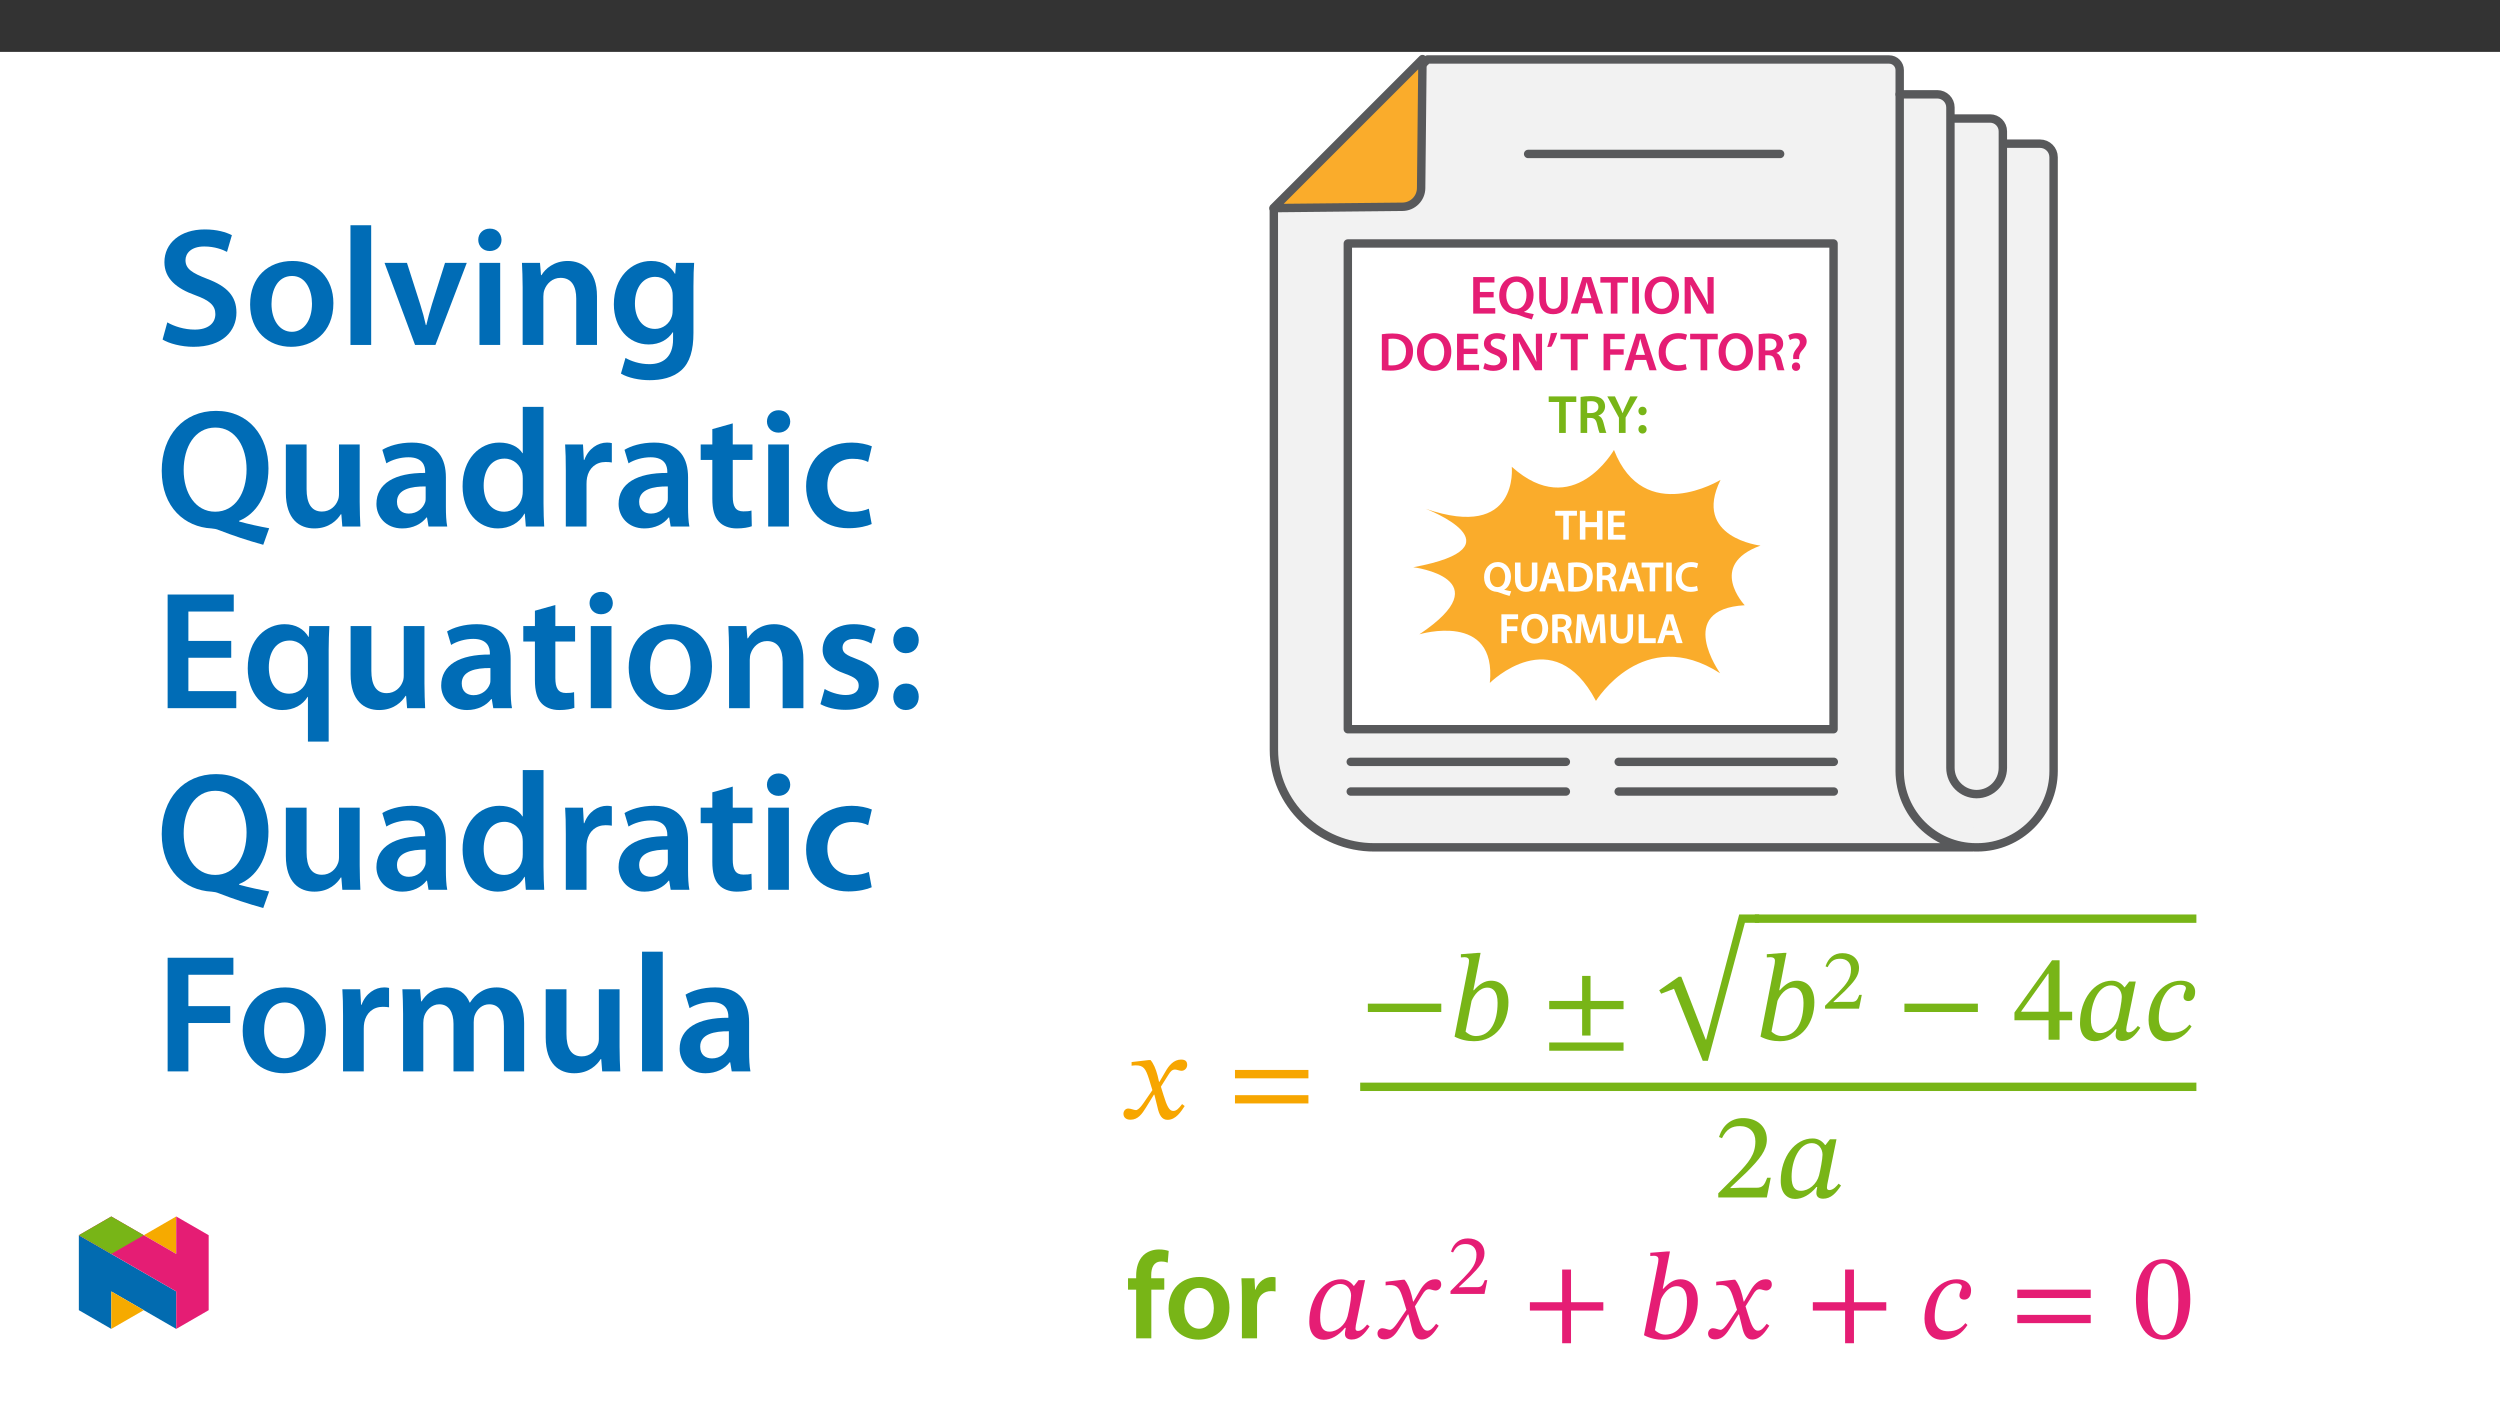 ﻿<?xml version="1.0" encoding="utf-8"?>
<svg xmlns="http://www.w3.org/2000/svg" xmlns:xlink="http://www.w3.org/1999/xlink" viewBox="0 0 960 540" version="1.1">
  <rect x="0" y="0" width="960" height="540" fill="#333333" stroke="none"/>
  <defs>
    <g>
      <symbol overflow="visible" id="glyph0-0">
        <path style="stroke:none;" d="M 0 0 L 10.406 0 L 10.406 -14.578 L 0 -14.578 Z M 5.203 -8.234 L 1.672 -13.531 L 8.734 -13.531 Z M 5.828 -7.297 L 9.375 -12.594 L 9.375 -1.984 Z M 1.672 -1.047 L 5.203 -6.359 L 8.734 -1.047 Z M 1.047 -12.594 L 4.562 -7.297 L 1.047 -1.984 Z M 1.047 -12.594 " />
      </symbol>
      <symbol overflow="visible" id="glyph0-1">
        <path style="stroke:none;" d="M 9.328 -8.312 L 4.047 -8.312 L 4.047 -11.938 L 9.641 -11.938 L 9.641 -14.031 L 1.484 -14.031 L 1.484 0 L 9.953 0 L 9.953 -2.109 L 4.047 -2.109 L 4.047 -6.234 L 9.328 -6.234 Z M 9.328 -8.312 " />
      </symbol>
      <symbol overflow="visible" id="glyph0-2">
        <path style="stroke:none;" d="M 14.016 0.203 C 12.875 0 11.516 -0.297 10.312 -0.625 L 10.312 -0.703 C 12.375 -1.547 13.938 -3.812 13.938 -7.188 C 13.938 -11.156 11.516 -14.281 7.453 -14.281 C 3.438 -14.281 0.75 -11.25 0.75 -6.891 C 0.75 -2.328 3.641 0.062 6.891 0.234 C 7.203 0.25 7.516 0.312 7.812 0.438 C 9.578 1.125 11.328 1.703 13.266 2.25 Z M 7.359 -1.828 C 4.891 -1.828 3.453 -4.172 3.453 -6.984 C 3.453 -9.797 4.812 -12.219 7.375 -12.219 C 9.922 -12.219 11.219 -9.75 11.219 -7.078 C 11.219 -4.125 9.812 -1.828 7.359 -1.828 Z M 7.359 -1.828 " />
      </symbol>
      <symbol overflow="visible" id="glyph0-3">
        <path style="stroke:none;" d="M 1.453 -14.031 L 1.453 -6 C 1.453 -1.578 3.562 0.234 6.812 0.234 C 10.188 0.234 12.406 -1.688 12.406 -6.016 L 12.406 -14.031 L 9.859 -14.031 L 9.859 -5.859 C 9.859 -3.109 8.75 -1.828 6.891 -1.828 C 5.172 -1.828 4.016 -3.109 4.016 -5.859 L 4.016 -14.031 Z M 1.453 -14.031 " />
      </symbol>
      <symbol overflow="visible" id="glyph0-4">
        <path style="stroke:none;" d="M 8.734 -3.984 L 10 0 L 12.766 0 L 8.188 -14.031 L 4.938 -14.031 L 0.422 0 L 3.062 0 L 4.266 -3.984 Z M 4.703 -5.922 L 5.797 -9.375 C 6.016 -10.203 6.25 -11.188 6.438 -12 L 6.5 -12 C 6.703 -11.188 6.938 -10.219 7.203 -9.375 L 8.297 -5.922 Z M 4.703 -5.922 " />
      </symbol>
      <symbol overflow="visible" id="glyph0-5">
        <path style="stroke:none;" d="M 4.172 0 L 6.734 0 L 6.734 -11.891 L 10.766 -11.891 L 10.766 -14.031 L 0.172 -14.031 L 0.172 -11.891 L 4.172 -11.891 Z M 4.172 0 " />
      </symbol>
      <symbol overflow="visible" id="glyph0-6">
        <path style="stroke:none;" d="M 1.484 -14.031 L 1.484 0 L 4.047 0 L 4.047 -14.031 Z M 1.484 -14.031 " />
      </symbol>
      <symbol overflow="visible" id="glyph0-7">
        <path style="stroke:none;" d="M 7.438 -14.281 C 3.484 -14.281 0.75 -11.25 0.75 -6.922 C 0.75 -2.812 3.25 0.234 7.234 0.234 C 11.078 0.234 13.938 -2.453 13.938 -7.172 C 13.938 -11.188 11.516 -14.281 7.438 -14.281 Z M 7.359 -12.219 C 9.922 -12.219 11.219 -9.734 11.219 -7.078 C 11.219 -4.141 9.828 -1.828 7.359 -1.828 C 4.891 -1.828 3.453 -4.109 3.453 -6.984 C 3.453 -9.875 4.812 -12.219 7.359 -12.219 Z M 7.359 -12.219 " />
      </symbol>
      <symbol overflow="visible" id="glyph0-8">
        <path style="stroke:none;" d="M 3.828 0 L 3.828 -5.016 C 3.828 -7.328 3.797 -9.188 3.688 -11 L 3.766 -11.016 C 4.453 -9.438 5.375 -7.734 6.266 -6.188 L 9.938 0 L 12.594 0 L 12.594 -14.031 L 10.219 -14.031 L 10.219 -9.141 C 10.219 -7 10.266 -5.188 10.438 -3.312 L 10.391 -3.312 C 9.766 -4.828 8.938 -6.453 8.016 -8.016 L 4.375 -14.031 L 1.453 -14.031 L 1.453 0 Z M 3.828 0 " />
      </symbol>
      <symbol overflow="visible" id="glyph0-9">
        <path style="stroke:none;" d="M 1.484 -0.047 C 2.328 0.062 3.453 0.141 4.938 0.141 C 7.672 0.141 9.891 -0.5 11.281 -1.766 C 12.625 -2.984 13.469 -4.828 13.469 -7.359 C 13.469 -9.734 12.641 -11.406 11.266 -12.516 C 9.984 -13.594 8.188 -14.141 5.562 -14.141 C 4.047 -14.141 2.625 -14.016 1.484 -13.844 Z M 4.047 -12 C 4.422 -12.078 4.984 -12.141 5.797 -12.141 C 9 -12.141 10.781 -10.344 10.766 -7.266 C 10.766 -3.703 8.797 -1.859 5.453 -1.875 C 4.938 -1.875 4.391 -1.875 4.047 -1.938 Z M 4.047 -12 " />
      </symbol>
      <symbol overflow="visible" id="glyph0-10">
        <path style="stroke:none;" d="M 0.859 -0.672 C 1.625 -0.188 3.172 0.234 4.672 0.234 C 8.266 0.234 9.984 -1.734 9.984 -4 C 9.984 -6.016 8.812 -7.25 6.375 -8.172 C 4.5 -8.891 3.688 -9.391 3.688 -10.469 C 3.688 -11.312 4.375 -12.156 6 -12.156 C 7.312 -12.156 8.297 -11.766 8.797 -11.5 L 9.422 -13.562 C 8.688 -13.938 7.578 -14.266 6.062 -14.266 C 3 -14.266 1.078 -12.531 1.078 -10.219 C 1.078 -8.203 2.562 -6.984 4.891 -6.141 C 6.672 -5.5 7.375 -4.875 7.375 -3.812 C 7.375 -2.672 6.453 -1.891 4.828 -1.891 C 3.516 -1.891 2.25 -2.312 1.438 -2.797 L 0.828 -0.672 Z M 0.859 -0.672 " />
      </symbol>
      <symbol overflow="visible" id="glyph0-11">
        <path style="stroke:none;" d="M 1.953 -14.219 C 1.703 -12.531 1.141 -10.469 0.578 -8.922 L 2.172 -9.078 C 2.953 -10.391 3.875 -12.516 4.438 -14.438 Z M 1.953 -14.219 " />
      </symbol>
      <symbol overflow="visible" id="glyph0-12">
        <path style="stroke:none;" d="M 1.484 0 L 4.047 0 L 4.047 -5.984 L 9.203 -5.984 L 9.203 -8.062 L 4.047 -8.062 L 4.047 -11.938 L 9.609 -11.938 L 9.609 -14.031 L 1.484 -14.031 Z M 1.484 0 " />
      </symbol>
      <symbol overflow="visible" id="glyph0-13">
        <path style="stroke:none;" d="M 11.125 -2.422 C 10.438 -2.125 9.359 -1.922 8.328 -1.922 C 5.234 -1.922 3.438 -3.875 3.438 -6.984 C 3.438 -10.344 5.5 -12.141 8.359 -12.141 C 9.5 -12.141 10.438 -11.891 11.078 -11.594 L 11.641 -13.641 C 11.125 -13.906 9.938 -14.266 8.25 -14.266 C 3.953 -14.266 0.734 -11.469 0.734 -6.859 C 0.734 -2.562 3.438 0.234 7.891 0.234 C 9.609 0.234 10.938 -0.109 11.531 -0.391 L 11.094 -2.422 Z M 11.125 -2.422 " />
      </symbol>
      <symbol overflow="visible" id="glyph0-14">
        <path style="stroke:none;" d="M 1.484 0 L 4.016 0 L 4.016 -5.766 L 5.312 -5.766 C 6.766 -5.734 7.422 -5.141 7.828 -3.312 C 8.203 -1.562 8.562 -0.422 8.766 0 L 11.391 0 C 11.125 -0.547 10.75 -2.172 10.281 -3.922 C 9.953 -5.266 9.359 -6.25 8.328 -6.625 L 8.328 -6.688 C 9.672 -7.141 10.891 -8.375 10.891 -10.188 C 10.891 -11.391 10.453 -12.375 9.688 -13.016 C 8.734 -13.812 7.375 -14.141 5.359 -14.141 C 3.875 -14.141 2.453 -14.016 1.484 -13.828 Z M 4.016 -12.078 C 4.266 -12.141 4.797 -12.203 5.609 -12.203 C 7.266 -12.203 8.328 -11.469 8.328 -9.953 C 8.328 -8.562 7.266 -7.641 5.547 -7.641 L 4.016 -7.641 Z M 4.016 -12.078 " />
      </symbol>
      <symbol overflow="visible" id="glyph0-15">
        <path style="stroke:none;" d="M 5.172 -4.297 L 5.172 -4.75 C 5.125 -5.75 5.438 -6.609 6.266 -7.562 C 7.172 -8.578 8.062 -9.609 8.062 -11.125 C 8.062 -12.781 6.875 -14.281 4.297 -14.281 C 2.953 -14.281 1.766 -13.906 1 -13.438 L 1.641 -11.594 C 2.172 -12 3 -12.219 3.734 -12.219 C 4.891 -12.203 5.453 -11.625 5.453 -10.75 C 5.453 -9.938 4.922 -9.203 4.125 -8.25 C 3.141 -7.078 2.766 -5.938 2.875 -4.828 L 2.891 -4.297 Z M 3.953 0.234 C 4.938 0.234 5.562 -0.484 5.562 -1.391 C 5.547 -2.359 4.922 -3.016 3.984 -3.016 C 3.062 -3.016 2.391 -2.359 2.391 -1.391 C 2.391 -0.484 3.047 0.234 3.953 0.234 Z M 3.953 0.234 " />
      </symbol>
      <symbol overflow="visible" id="glyph0-16">
        <path style="stroke:none;" d="M 7.234 0 L 7.234 -5.922 L 11.891 -14.031 L 9 -14.031 L 7.312 -10.438 C 6.828 -9.422 6.438 -8.547 6.109 -7.641 L 6.047 -7.641 C 5.672 -8.609 5.312 -9.391 4.828 -10.438 L 3.141 -14.031 L 0.203 -14.031 L 4.672 -5.859 L 4.672 0 Z M 7.234 0 " />
      </symbol>
      <symbol overflow="visible" id="glyph0-17">
        <path style="stroke:none;" d="M 2.609 -6.797 C 3.578 -6.797 4.203 -7.5 4.203 -8.422 C 4.203 -9.391 3.578 -10.062 2.641 -10.062 C 1.703 -10.062 1.062 -9.375 1.062 -8.422 C 1.062 -7.5 1.703 -6.797 2.609 -6.797 Z M 2.609 0.234 C 3.578 0.234 4.203 -0.484 4.203 -1.391 C 4.203 -2.375 3.578 -3.047 2.641 -3.047 C 1.703 -3.047 1.062 -2.359 1.062 -1.391 C 1.062 -0.484 1.703 0.234 2.609 0.234 Z M 2.609 0.234 " />
      </symbol>
      <symbol overflow="visible" id="glyph1-0">
        <path style="stroke:none;" d="M 0 0 L 8.109 0 L 8.109 -11.484 L -0.078 -11.484 L -0.078 0 Z M 4.078 -6.547 L 1.469 -10.453 L 6.562 -10.453 L 4.016 -6.625 Z M 4.547 -5.672 L 7.156 -9.578 L 7.156 -1.922 L 4.609 -5.75 Z M 1.328 -0.844 L 4.016 -4.859 L 6.562 -1.031 L 1.469 -1.031 Z M 0.734 -9.766 L 3.422 -5.75 L 0.875 -1.922 L 0.875 -9.578 Z M 0.734 -9.766 " />
      </symbol>
      <symbol overflow="visible" id="glyph1-1">
        <path style="stroke:none;" d="M 3.219 0 L 5.266 0 L 5.266 -9.188 L 8.391 -9.188 L 8.391 -11.078 L 0.047 -11.078 L 0.047 -9.188 L 3.141 -9.188 L 3.141 0 Z M 3.219 0 " />
      </symbol>
      <symbol overflow="visible" id="glyph1-2">
        <path style="stroke:none;" d="M 1.062 -10.953 L 1.062 0 L 3.188 0 L 3.188 -4.781 L 7.625 -4.781 L 7.625 0 L 9.75 0 L 9.75 -11.078 L 7.625 -11.078 L 7.625 -6.734 L 3.188 -6.734 L 3.188 -11.078 L 1.062 -11.078 Z M 1.062 -10.953 " />
      </symbol>
      <symbol overflow="visible" id="glyph1-3">
        <path style="stroke:none;" d="M 7.203 -6.641 L 3.188 -6.641 L 3.188 -9.219 L 7.516 -9.219 L 7.516 -11.078 L 1.062 -11.078 L 1.062 0 L 7.75 0 L 7.75 -1.844 L 3.188 -1.844 L 3.188 -4.812 L 7.281 -4.812 L 7.281 -6.641 Z M 7.203 -6.641 " />
      </symbol>
      <symbol overflow="visible" id="glyph1-4">
        <path style="stroke:none;" d="M 10.828 -0.062 C 9.953 -0.219 8.906 -0.453 8.031 -0.688 L 8.031 -0.562 C 9.562 -1.188 10.828 -3.062 10.828 -5.672 C 10.828 -8.734 8.906 -11.266 5.766 -11.266 C 2.656 -11.266 0.5 -8.797 0.5 -5.438 C 0.5 -1.922 2.812 0.047 5.328 0.172 C 5.562 0.188 5.812 0.234 6.031 0.344 C 7.406 0.875 8.75 1.312 10.281 1.75 L 10.922 -0.047 Z M 5.688 -1.641 C 3.781 -1.641 2.734 -3.328 2.734 -5.5 C 2.734 -7.672 3.719 -9.453 5.703 -9.453 C 7.656 -9.453 8.594 -7.641 8.594 -5.578 C 8.594 -3.297 7.578 -1.641 5.688 -1.641 Z M 5.688 -1.641 " />
      </symbol>
      <symbol overflow="visible" id="glyph1-5">
        <path style="stroke:none;" d="M 1.047 -10.953 L 1.047 -4.75 C 1.047 -1.328 2.75 0.172 5.266 0.172 C 7.875 0.172 9.656 -1.422 9.656 -4.766 L 9.656 -11.078 L 7.531 -11.078 L 7.531 -4.641 C 7.531 -2.516 6.766 -1.641 5.328 -1.641 C 3.984 -1.641 3.172 -2.516 3.172 -4.641 L 3.172 -11.078 L 1.047 -11.078 Z M 1.047 -10.953 " />
      </symbol>
      <symbol overflow="visible" id="glyph1-6">
        <path style="stroke:none;" d="M 6.656 -3.188 L 7.672 0 L 9.984 0 L 6.375 -11.078 L 3.766 -11.078 L 0.203 0 L 2.406 0 L 3.344 -3.078 L 6.688 -3.078 Z M 3.703 -4.688 L 4.531 -7.359 C 4.719 -8 4.891 -8.75 5.016 -9.266 L 4.969 -9.266 C 5.109 -8.75 5.281 -8.016 5.484 -7.359 L 6.297 -4.797 L 3.75 -4.797 Z M 3.703 -4.688 " />
      </symbol>
      <symbol overflow="visible" id="glyph1-7">
        <path style="stroke:none;" d="M 1.141 -0.031 C 1.797 0.047 2.672 0.109 3.812 0.109 C 5.922 0.109 7.688 -0.422 8.766 -1.406 C 9.797 -2.328 10.484 -3.844 10.484 -5.797 C 10.484 -7.625 9.812 -9.016 8.75 -9.859 C 7.75 -10.703 6.328 -11.156 4.297 -11.156 C 3.125 -11.156 2.031 -11.062 1.062 -10.922 L 1.062 -0.031 Z M 3.125 -9.266 C 3.406 -9.328 3.844 -9.375 4.469 -9.375 C 6.953 -9.375 8.25 -8.109 8.234 -5.734 C 8.234 -2.984 6.797 -1.656 4.219 -1.672 C 3.812 -1.672 3.391 -1.672 3.188 -1.703 L 3.188 -9.281 Z M 3.125 -9.266 " />
      </symbol>
      <symbol overflow="visible" id="glyph1-8">
        <path style="stroke:none;" d="M 1.141 0 L 3.172 0 L 3.172 -4.453 L 4.109 -4.453 C 5.234 -4.422 5.656 -4.094 5.969 -2.672 C 6.266 -1.312 6.547 -0.359 6.734 0 L 8.953 0 C 8.641 -0.609 8.375 -1.781 8.016 -3.141 C 7.75 -4.188 7.219 -5.047 6.5 -5.328 L 6.5 -5.188 C 7.469 -5.516 8.484 -6.578 8.484 -7.984 C 8.484 -8.922 8.125 -9.75 7.531 -10.25 C 6.797 -10.859 5.703 -11.156 4.141 -11.156 C 3 -11.156 1.906 -11.062 1.062 -10.891 L 1.062 0 Z M 3.109 -9.328 C 3.297 -9.375 3.703 -9.438 4.328 -9.438 C 5.609 -9.438 6.359 -8.984 6.359 -7.812 C 6.359 -6.734 5.609 -6.125 4.281 -6.125 L 3.172 -6.125 L 3.172 -9.344 Z M 3.109 -9.328 " />
      </symbol>
      <symbol overflow="visible" id="glyph1-9">
        <path style="stroke:none;" d="M 1.062 -10.953 L 1.062 0 L 3.188 0 L 3.188 -11.078 L 1.062 -11.078 Z M 1.062 -10.953 " />
      </symbol>
      <symbol overflow="visible" id="glyph1-10">
        <path style="stroke:none;" d="M 8.594 -2.094 C 8.062 -1.859 7.219 -1.703 6.438 -1.703 C 4.047 -1.703 2.719 -3.109 2.719 -5.5 C 2.719 -8.109 4.25 -9.375 6.453 -9.375 C 7.344 -9.375 8.062 -9.188 8.609 -8.938 L 9.078 -10.719 C 8.641 -10.938 7.672 -11.25 6.375 -11.25 C 3.062 -11.25 0.484 -8.984 0.484 -5.406 C 0.484 -2.094 2.656 0.172 6.094 0.172 C 7.422 0.172 8.453 -0.078 9 -0.344 L 8.625 -2.125 Z M 8.594 -2.094 " />
      </symbol>
      <symbol overflow="visible" id="glyph1-11">
        <path style="stroke:none;" d="M 1.141 0 L 3.188 0 L 3.188 -4.625 L 7.172 -4.625 L 7.172 -6.453 L 3.188 -6.453 L 3.188 -9.219 L 7.484 -9.219 L 7.484 -11.078 L 1.062 -11.078 L 1.062 0 Z M 1.141 0 " />
      </symbol>
      <symbol overflow="visible" id="glyph1-12">
        <path style="stroke:none;" d="M 5.75 -11.266 C 2.688 -11.266 0.5 -8.797 0.5 -5.453 C 0.5 -2.281 2.516 0.172 5.578 0.172 C 8.562 0.172 10.828 -2.016 10.828 -5.656 C 10.828 -8.75 8.906 -11.266 5.75 -11.266 Z M 5.688 -9.453 C 7.656 -9.453 8.594 -7.625 8.594 -5.578 C 8.594 -3.312 7.594 -1.641 5.688 -1.641 C 3.781 -1.641 2.734 -3.281 2.734 -5.5 C 2.734 -7.734 3.719 -9.453 5.688 -9.453 Z M 5.688 -9.453 " />
      </symbol>
      <symbol overflow="visible" id="glyph1-13">
        <path style="stroke:none;" d="M 10.516 0 L 12.516 0 L 11.875 -11.078 L 9.188 -11.078 L 7.656 -6.609 C 7.234 -5.344 6.875 -4 6.609 -2.938 L 6.656 -2.938 C 6.406 -4.047 6.062 -5.328 5.688 -6.594 L 4.234 -11.078 L 1.516 -11.078 L 0.766 0 L 2.781 0 L 3.031 -4.469 C 3.109 -5.953 3.172 -7.672 3.219 -8.984 L 3.125 -8.984 C 3.391 -7.734 3.781 -6.266 4.203 -4.875 L 5.688 -0.125 L 7.281 -0.125 L 8.906 -4.938 C 9.375 -6.312 9.828 -7.766 10.156 -8.984 L 10.094 -8.984 C 10.078 -7.625 10.156 -5.938 10.219 -4.531 L 10.422 0 Z M 10.516 0 " />
      </symbol>
      <symbol overflow="visible" id="glyph1-14">
        <path style="stroke:none;" d="M 1.141 0 L 7.641 0 L 7.641 -1.891 L 3.188 -1.891 L 3.188 -11.078 L 1.062 -11.078 L 1.062 0 Z M 1.141 0 " />
      </symbol>
      <symbol overflow="visible" id="glyph2-0">
        <path style="stroke:none;" d="M 15.141 -8.047 L 15.141 -8.797 C 15.141 -13.969 22.766 -17.656 22.766 -24.609 C 22.766 -29.531 18.641 -31.656 14.016 -31.656 C 9.234 -31.656 5.969 -28.969 5.969 -25.125 C 5.969 -22.906 6.859 -21.812 8.375 -21.812 C 9.516 -21.812 10.5 -22.438 10.5 -23.906 C 10.5 -25.703 9.516 -25.75 9.516 -27.312 C 9.516 -28.781 10.797 -29.859 13.578 -29.859 C 16.609 -29.859 18.5 -28.203 18.5 -24.469 C 18.5 -17.188 13.25 -15.422 13.25 -9.281 L 13.25 -8.047 Z M 16.938 -2.266 C 16.938 -3.734 15.953 -5.062 14.297 -5.062 C 12.547 -5.062 11.5 -3.781 11.5 -2.266 C 11.5 -0.703 12.406 0.375 14.25 0.375 C 15.953 0.375 16.938 -0.75 16.938 -2.266 Z M 28.156 8 L 28.156 -37.156 L 0.469 -37.156 L 0.469 8 Z M 25.703 5.484 L 2.891 5.484 L 2.891 -34.734 L 25.703 -34.734 Z M 25.703 5.484 " />
      </symbol>
      <symbol overflow="visible" id="glyph2-1">
        <path style="stroke:none;" d="M 14.906 -14.109 L 14.766 -14.109 L 14.203 -16.516 C 13.531 -19.078 12.641 -21.156 11.5 -22.484 L 10.797 -22.484 L 4.219 -21.719 L 4.219 -20.297 C 4.219 -20.297 4.922 -20.453 5.672 -20.453 C 8.797 -20.5 9.609 -19.219 10.891 -15.234 L 12.203 -10.938 L 8.797 -5.969 C 6.953 -3.312 6.109 -3.266 5.922 -3.266 C 5.109 -3.266 3.969 -3.875 2.938 -3.875 C 1.797 -3.875 1.094 -2.844 1.094 -1.891 C 1.094 -0.703 1.797 0.422 3.828 0.422 C 6.672 0.422 8.234 -1.797 9.75 -4.266 L 12.781 -9.188 L 12.969 -9.188 L 14.156 -4.406 C 14.812 -1.328 15.859 0.469 18.031 0.469 C 21.25 0.469 23.234 -2.75 24.609 -4.828 L 23.609 -5.578 C 22.344 -3.875 21.438 -2.938 20.203 -2.938 C 18.734 -2.938 17.797 -4.688 16.469 -9.047 L 15.469 -12.266 L 18.359 -16.844 C 19.172 -18.172 19.828 -18.844 20.922 -18.844 C 21.531 -18.844 22.625 -18.359 23.375 -18.359 C 24.656 -18.359 25.562 -19.453 25.562 -20.594 C 25.562 -21.906 24.984 -22.672 23.188 -22.672 C 20.406 -22.672 18.5 -20.344 17.234 -18.078 Z M 14.906 -14.109 " />
      </symbol>
      <symbol overflow="visible" id="glyph2-2">
        <path style="stroke:none;" d="M 31.141 -15.469 L 31.141 -18.688 L 2.938 -18.688 L 2.938 -15.469 Z M 31.141 -5.828 L 31.141 -9 L 2.938 -9 L 2.938 -5.828 Z M 31.141 -5.828 " />
      </symbol>
      <symbol overflow="visible" id="glyph2-3">
        <path style="stroke:none;" d="M 31.141 -10.656 L 31.141 -13.859 L 2.938 -13.859 L 2.938 -10.656 Z M 31.141 -10.656 " />
      </symbol>
      <symbol overflow="visible" id="glyph2-4">
        <path style="stroke:none;" d="M 9.375 -19.031 L 12.156 -33.359 L 11.125 -33.359 L 4.594 -32.844 L 4.594 -31.609 C 4.594 -31.609 5.484 -31.703 6.016 -31.703 C 6.953 -31.703 7.719 -31.375 7.719 -30.344 C 7.719 -29.766 7.578 -28.875 7.531 -28.688 L 2.172 -1.188 C 4.5 0 6.906 0.562 9.656 0.562 C 18.078 0.562 22.859 -6.625 22.859 -14.391 C 22.859 -20.062 19.922 -22.672 16.188 -22.672 C 13.672 -22.672 11.641 -21.297 9.609 -19.031 Z M 8.703 -14.953 C 9.703 -17.188 11.781 -20.016 14.812 -20.016 C 16.938 -20.016 18.688 -18.453 18.688 -14.203 C 18.688 -7 16 -1.422 10.359 -1.422 C 8.375 -1.422 7 -2.562 6.391 -3.125 Z M 8.703 -14.953 " />
      </symbol>
      <symbol overflow="visible" id="glyph2-5">
        <path style="stroke:none;" d="M 30.859 -11.734 L 30.859 -14.906 L 18.172 -14.906 L 18.172 -24.516 L 14.953 -24.516 L 14.953 -14.906 L 2.312 -14.906 L 2.312 -11.734 L 14.953 -11.734 L 14.953 -1.609 L 18.172 -1.609 L 18.172 -11.734 Z M 30.859 4.219 L 30.859 1.047 L 2.312 1.047 L 2.312 4.219 Z M 30.859 4.219 " />
      </symbol>
      <symbol overflow="visible" id="glyph2-6">
        <path style="stroke:none;" d="M 31.562 -43.641 L 18.891 4.406 L 18.688 4.406 L 9.328 -19.734 L 8.375 -19.734 L 0.859 -14.531 L 1.609 -13.203 L 6.531 -15.094 L 17.562 12.547 L 19.547 12.547 L 33.75 -40.422 L 39.234 -40.422 L 39.234 -43.641 Z M 31.562 -43.641 " />
      </symbol>
      <symbol overflow="visible" id="glyph2-7">
        <path style="stroke:none;" d="M 22.766 -7.484 L 22.766 -10.75 L 17.938 -10.75 L 17.938 -30.531 L 15.047 -30.531 L 0.609 -10.453 L 0.609 -7.484 L 13.719 -7.484 L 13.719 0 L 17.938 0 L 17.938 -7.484 Z M 13.719 -10.75 L 3.219 -10.75 L 3.219 -10.938 L 13.531 -25.375 L 13.719 -25.375 Z M 13.719 -10.75 " />
      </symbol>
      <symbol overflow="visible" id="glyph2-8">
        <path style="stroke:none;" d="M 23.766 -22.344 L 21.25 -22.344 L 19.547 -20.156 L 19.359 -20.156 C 18.547 -21.344 17.031 -22.672 14.625 -22.672 C 7.859 -22.672 2.406 -15.578 2.359 -6.484 C 2.312 -1.703 4.781 0.562 7.906 0.562 C 10.656 0.562 13.578 -1 16.047 -4.016 L 16.375 -4.016 C 16.234 -3.172 16.047 -2.562 16.047 -1.656 C 16.047 -0.281 17.031 0.469 18.641 0.469 C 21.625 0.469 23.562 -1.656 25.516 -4.594 L 24.562 -5.297 C 23.953 -4.5 22.578 -2.844 21.062 -2.844 C 20.297 -2.844 20.109 -3.219 20.109 -3.828 C 20.109 -4.547 20.344 -5.578 20.344 -5.578 Z M 18.406 -16.422 C 18.406 -14.766 17.562 -10.406 17.078 -8.516 C 16.188 -5.109 13.109 -2.562 10.125 -2.562 C 7.953 -2.562 6.531 -3.781 6.531 -7.953 C 6.531 -14.391 9.562 -20.875 14.297 -20.875 C 16.938 -20.875 18.406 -18.688 18.406 -16.422 Z M 18.406 -16.422 " />
      </symbol>
      <symbol overflow="visible" id="glyph2-9">
        <path style="stroke:none;" d="M 16.938 -5.828 C 15.469 -4.016 13.625 -2.703 10.312 -2.703 C 8.094 -2.703 5.156 -3.5 5.156 -8.281 C 5.156 -14.438 8.047 -21.109 13.297 -21.109 C 14.719 -21.109 15.578 -20.547 15.578 -19.828 C 15.578 -18.984 14.672 -17.891 14.672 -16.422 C 14.672 -15.531 15.328 -14.859 16.516 -14.859 C 18.172 -14.859 19.125 -16.281 19.125 -18.406 C 19.125 -21.25 16.703 -22.672 13.672 -22.672 C 6.906 -22.672 1.234 -16.141 1.234 -7.531 C 1.234 -3.266 3.406 0.562 7.859 0.562 C 12.688 0.562 15.719 -2.031 17.75 -5.109 Z M 16.938 -5.828 " />
      </symbol>
      <symbol overflow="visible" id="glyph2-10">
        <path style="stroke:none;" d="M 21.953 -7.578 L 20.594 -7.578 C 19.5 -4.734 18.891 -3.734 16.375 -3.734 L 9.797 -3.734 L 6.484 -3.594 L 6.484 -3.828 L 12.734 -9.75 C 17.75 -14.812 20.453 -18.078 20.453 -22.297 C 20.453 -27.266 16.703 -30.484 11.359 -30.484 C 6.766 -30.484 3.547 -27.828 2.078 -23.234 L 3.219 -22.766 C 4.969 -26.312 7.047 -27.406 10.125 -27.406 C 13.766 -27.406 16.047 -25.125 16.047 -21.578 C 16.047 -16.609 13.672 -13.625 9 -8.797 L 1.797 -1.609 L 1.797 0 L 20.453 0 Z M 21.953 -7.578 " />
      </symbol>
      <symbol overflow="visible" id="glyph2-11">
        <path style="stroke:none;" d="M 31.141 -10.656 L 31.141 -13.859 L 18.734 -13.859 L 18.734 -26.406 L 15.328 -26.406 L 15.328 -13.859 L 2.938 -13.859 L 2.938 -10.656 L 15.328 -10.656 L 15.328 1.891 L 18.734 1.891 L 18.734 -10.656 Z M 31.141 -10.656 " />
      </symbol>
      <symbol overflow="visible" id="glyph2-12">
        <path style="stroke:none;" d="M 22.156 -15 C 22.156 -24.75 17.891 -30.391 11.781 -30.391 C 4.922 -30.391 1.281 -24.141 1.281 -15.141 C 1.281 -6.766 4.062 0.516 11.688 0.516 C 19.125 0.516 22.156 -6.906 22.156 -15 Z M 17.562 -14.719 C 17.562 -5.625 15.422 -1.188 11.688 -1.188 C 7.906 -1.188 5.828 -5.734 5.828 -14.906 C 5.828 -24.281 7.906 -28.781 11.641 -28.781 C 15.531 -28.781 17.562 -24.328 17.562 -14.719 Z M 17.562 -14.719 " />
      </symbol>
      <symbol overflow="visible" id="glyph3-0">
        <path style="stroke:none;" d="M 10.594 -5.625 L 10.594 -6.156 C 10.594 -9.766 15.938 -12.359 15.938 -17.219 C 15.938 -20.672 13.047 -22.156 9.812 -22.156 C 6.453 -22.156 4.172 -20.266 4.172 -17.594 C 4.172 -16.031 4.797 -15.266 5.859 -15.266 C 6.656 -15.266 7.359 -15.703 7.359 -16.734 C 7.359 -17.984 6.656 -18.016 6.656 -19.109 C 6.656 -20.141 7.547 -20.906 9.5 -20.906 C 11.625 -20.906 12.953 -19.75 12.953 -17.125 C 12.953 -12.031 9.281 -10.797 9.281 -6.5 L 9.281 -5.625 Z M 11.859 -1.594 C 11.859 -2.609 11.156 -3.547 10 -3.547 C 8.781 -3.547 8.047 -2.656 8.047 -1.594 C 8.047 -0.5 8.672 0.266 9.969 0.266 C 11.156 0.266 11.859 -0.531 11.859 -1.594 Z M 19.703 5.594 L 19.703 -26 L 0.328 -26 L 0.328 5.594 Z M 17.984 3.844 L 2.016 3.844 L 2.016 -24.312 L 17.984 -24.312 Z M 17.984 3.844 " />
      </symbol>
      <symbol overflow="visible" id="glyph3-1">
        <path style="stroke:none;" d="M 15.375 -5.297 L 14.406 -5.297 C 13.641 -3.312 13.219 -2.609 11.469 -2.609 L 6.859 -2.609 L 4.531 -2.516 L 4.531 -2.688 L 8.906 -6.828 C 12.422 -10.375 14.312 -12.656 14.312 -15.609 C 14.312 -19.078 11.688 -21.328 7.953 -21.328 C 4.734 -21.328 2.484 -19.484 1.453 -16.266 L 2.25 -15.938 C 3.484 -18.422 4.938 -19.172 7.094 -19.172 C 9.641 -19.172 11.234 -17.594 11.234 -15.109 C 11.234 -11.625 9.578 -9.547 6.297 -6.156 L 1.266 -1.125 L 1.266 0 L 14.312 0 Z M 15.375 -5.297 " />
      </symbol>
      <symbol overflow="visible" id="glyph4-0">
        <path style="stroke:none;" d="M 0 0 L 23.672 0 L 23.672 -33.125 L 0 -33.125 Z M 11.828 -18.688 L 3.781 -30.766 L 19.875 -30.766 Z M 13.25 -16.562 L 21.297 -28.641 L 21.297 -4.5 Z M 3.781 -2.359 L 11.828 -14.438 L 19.875 -2.359 Z M 2.359 -28.641 L 10.406 -16.562 L 2.359 -4.5 Z M 2.359 -28.641 " />
      </symbol>
      <symbol overflow="visible" id="glyph4-1">
        <path style="stroke:none;" d="M 9.609 0 L 9.609 -18.688 L 14.578 -18.688 L 14.578 -23.047 L 9.562 -23.047 L 9.562 -24.234 C 9.562 -27.078 10.5 -29.484 13.391 -29.484 C 14.484 -29.484 15.234 -29.297 15.906 -29.062 L 16.281 -33.562 C 15.375 -33.844 14.156 -34.125 12.594 -34.125 C 10.547 -34.125 8.281 -33.516 6.578 -31.906 C 4.594 -30 3.781 -27.031 3.781 -24.047 L 3.781 -23.047 L 0.656 -23.047 L 0.656 -18.688 L 3.781 -18.688 L 3.781 0 Z M 9.609 0 " />
      </symbol>
      <symbol overflow="visible" id="glyph4-2">
        <path style="stroke:none;" d="M 13.578 -23.562 C 6.625 -23.562 1.656 -18.938 1.656 -11.359 C 1.656 -3.922 6.719 0.516 13.203 0.516 C 19.078 0.516 25.031 -3.266 25.031 -11.734 C 25.031 -18.734 20.453 -23.562 13.578 -23.562 Z M 13.438 -19.359 C 17.422 -19.359 19.031 -15.188 19.031 -11.594 C 19.031 -6.906 16.703 -3.688 13.391 -3.688 C 9.891 -3.688 7.672 -7.047 7.672 -11.5 C 7.672 -15.328 9.328 -19.359 13.438 -19.359 Z M 13.438 -19.359 " />
      </symbol>
      <symbol overflow="visible" id="glyph4-3">
        <path style="stroke:none;" d="M 3.125 0 L 8.938 0 L 8.938 -11.969 C 8.938 -12.594 9 -13.203 9.094 -13.719 C 9.609 -16.375 11.547 -18.125 14.297 -18.125 C 15 -18.125 15.531 -18.078 16.047 -17.984 L 16.047 -23.422 C 15.578 -23.516 15.234 -23.562 14.672 -23.562 C 12.156 -23.562 9.469 -21.906 8.328 -18.688 L 8.188 -18.688 L 7.953 -23.047 L 2.938 -23.047 C 3.078 -21.016 3.125 -18.734 3.125 -15.625 Z M 3.125 0 " />
      </symbol>
      <symbol overflow="visible" id="glyph5-0">
        <path style="stroke:none;" d="M 0 0 L 32.375 0 L 32.375 -45.328 L 0 -45.328 Z M 16.188 -25.578 L 5.188 -42.094 L 27.188 -42.094 Z M 18.125 -22.656 L 29.141 -39.172 L 29.141 -6.156 Z M 5.188 -3.234 L 16.188 -19.75 L 27.188 -3.234 Z M 3.234 -39.172 L 14.25 -22.656 L 3.234 -6.156 Z M 3.234 -39.172 " />
      </symbol>
      <symbol overflow="visible" id="glyph5-1">
        <path style="stroke:none;" d="M 2.656 -2.078 C 5.047 -0.578 9.844 0.719 14.5 0.719 C 25.703 0.719 31.016 -5.375 31.016 -12.438 C 31.016 -18.719 27.391 -22.531 19.812 -25.375 C 13.984 -27.641 11.453 -29.203 11.453 -32.562 C 11.453 -35.156 13.594 -37.812 18.641 -37.812 C 22.734 -37.812 25.766 -36.578 27.391 -35.734 L 29.266 -42.156 C 27 -43.312 23.562 -44.359 18.844 -44.359 C 9.328 -44.359 3.359 -38.984 3.359 -31.797 C 3.359 -25.516 7.969 -21.688 15.219 -19.094 C 20.719 -17.094 22.922 -15.156 22.922 -11.844 C 22.922 -8.281 20.078 -5.891 15.016 -5.891 C 10.938 -5.891 7 -7.188 4.469 -8.672 Z M 2.656 -2.078 " />
      </symbol>
      <symbol overflow="visible" id="glyph5-2">
        <path style="stroke:none;" d="M 18.578 -32.25 C 9.062 -32.25 2.266 -25.906 2.266 -15.547 C 2.266 -5.375 9.188 0.719 18.062 0.719 C 26.094 0.719 34.25 -4.469 34.25 -16.062 C 34.25 -25.641 27.969 -32.25 18.578 -32.25 Z M 18.391 -26.484 C 23.828 -26.484 26.031 -20.781 26.031 -15.859 C 26.031 -9.453 22.859 -5.047 18.328 -5.047 C 13.531 -5.047 10.484 -9.641 10.484 -15.734 C 10.484 -20.984 12.75 -26.484 18.391 -26.484 Z M 18.391 -26.484 " />
      </symbol>
      <symbol overflow="visible" id="glyph5-3">
        <path style="stroke:none;" d="M 4.281 0 L 12.234 0 L 12.234 -45.969 L 4.281 -45.969 Z M 4.281 0 " />
      </symbol>
      <symbol overflow="visible" id="glyph5-4">
        <path style="stroke:none;" d="M 0.719 -31.531 L 12.438 0 L 20.266 0 L 32.312 -31.531 L 23.953 -31.531 L 18.906 -15.547 C 18.062 -12.688 17.359 -10.234 16.766 -7.641 L 16.578 -7.641 C 16 -10.234 15.344 -12.75 14.438 -15.547 L 9.328 -31.531 Z M 0.719 -31.531 " />
      </symbol>
      <symbol overflow="visible" id="glyph5-5">
        <path style="stroke:none;" d="M 12.234 0 L 12.234 -31.531 L 4.281 -31.531 L 4.281 0 Z M 8.281 -44.672 C 5.641 -44.672 3.812 -42.797 3.812 -40.344 C 3.812 -38.016 5.562 -36.062 8.219 -36.062 C 11 -36.062 12.75 -38.016 12.75 -40.344 C 12.688 -42.797 11 -44.672 8.281 -44.672 Z M 8.281 -44.672 " />
      </symbol>
      <symbol overflow="visible" id="glyph5-6">
        <path style="stroke:none;" d="M 4.281 0 L 12.234 0 L 12.234 -18.578 C 12.234 -19.484 12.375 -20.469 12.625 -21.109 C 13.469 -23.5 15.672 -25.766 18.844 -25.766 C 23.188 -25.766 24.859 -22.344 24.859 -17.812 L 24.859 0 L 32.828 0 L 32.828 -18.719 C 32.828 -28.688 27.125 -32.25 21.625 -32.25 C 16.375 -32.25 12.953 -29.266 11.531 -26.812 L 11.328 -26.812 L 10.938 -31.531 L 4.016 -31.531 C 4.141 -28.812 4.281 -25.766 4.281 -22.141 Z M 4.281 0 " />
      </symbol>
      <symbol overflow="visible" id="glyph5-7">
        <path style="stroke:none;" d="M 32.828 -22.469 C 32.828 -26.812 32.953 -29.391 33.094 -31.531 L 26.156 -31.531 L 25.828 -27.328 L 25.703 -27.328 C 24.219 -29.922 21.438 -32.25 16.578 -32.25 C 9 -32.25 2.266 -25.969 2.266 -15.609 C 2.266 -6.672 7.828 -0.188 15.672 -0.188 C 19.875 -0.188 23.047 -2.078 24.859 -4.859 L 25 -4.859 L 25 -2.141 C 25 4.656 21.109 7.375 15.922 7.375 C 12.109 7.375 8.734 6.156 6.734 4.984 L 4.984 11 C 7.703 12.625 11.984 13.531 16 13.531 C 20.328 13.531 24.922 12.625 28.172 9.719 C 31.469 6.734 32.828 2 32.828 -4.594 Z M 24.859 -13.797 C 24.859 -12.891 24.797 -11.781 24.547 -11 C 23.641 -8.094 21.047 -6.156 18.062 -6.156 C 13.078 -6.156 10.359 -10.484 10.359 -15.859 C 10.359 -22.281 13.656 -26.156 18.125 -26.156 C 21.5 -26.156 23.766 -23.953 24.609 -21.047 C 24.797 -20.391 24.859 -19.688 24.859 -18.906 Z M 24.859 -13.797 " />
      </symbol>
      <symbol overflow="visible" id="glyph5-8">
        <path style="stroke:none;" d="M 43.578 0.641 C 40.016 0 35.812 -0.906 32.047 -1.938 L 32.047 -2.203 C 38.469 -4.797 43.312 -11.844 43.312 -22.344 C 43.312 -34.703 35.812 -44.422 23.188 -44.422 C 10.688 -44.422 2.328 -34.969 2.328 -21.438 C 2.328 -7.25 11.328 0.188 21.438 0.719 C 22.406 0.781 23.375 0.969 24.281 1.359 C 29.781 3.5 35.219 5.312 41.312 7 Z M 22.859 -5.703 C 15.219 -5.703 10.75 -12.953 10.75 -21.688 C 10.75 -30.438 14.953 -38.016 22.922 -38.016 C 30.828 -38.016 34.906 -30.297 34.906 -22.016 C 34.906 -12.828 30.5 -5.703 22.859 -5.703 Z M 22.859 -5.703 " />
      </symbol>
      <symbol overflow="visible" id="glyph5-9">
        <path style="stroke:none;" d="M 32.5 -31.531 L 24.547 -31.531 L 24.547 -12.5 C 24.547 -11.594 24.406 -10.688 24.094 -10.031 C 23.312 -7.969 21.234 -5.766 18 -5.766 C 13.797 -5.766 12.109 -9.125 12.109 -14.375 L 12.109 -31.531 L 4.141 -31.531 L 4.141 -13.016 C 4.141 -2.719 9.391 0.719 15.094 0.719 C 20.781 0.719 23.891 -2.531 25.25 -4.734 L 25.453 -4.734 L 25.828 0 L 32.766 0 C 32.641 -2.594 32.5 -5.703 32.5 -9.453 Z M 32.5 -31.531 " />
      </symbol>
      <symbol overflow="visible" id="glyph5-10">
        <path style="stroke:none;" d="M 28.75 -18.906 C 28.75 -25.828 25.828 -32.25 15.734 -32.25 C 10.75 -32.25 6.672 -30.891 4.344 -29.469 L 5.891 -24.281 C 8.031 -25.641 11.266 -26.609 14.375 -26.609 C 19.938 -26.609 20.781 -23.188 20.781 -21.109 L 20.781 -20.594 C 9.125 -20.656 2.078 -16.578 2.078 -8.672 C 2.078 -3.891 5.641 0.719 11.984 0.719 C 16.125 0.719 19.422 -1.031 21.297 -3.5 L 21.5 -3.5 L 22.078 0 L 29.266 0 C 28.875 -1.938 28.75 -4.734 28.75 -7.578 Z M 20.984 -11.078 C 20.984 -10.484 20.984 -9.906 20.781 -9.328 C 20 -7.062 17.734 -4.984 14.5 -4.984 C 11.984 -4.984 9.969 -6.406 9.969 -9.516 C 9.969 -14.312 15.344 -15.469 20.984 -15.406 Z M 20.984 -11.078 " />
      </symbol>
      <symbol overflow="visible" id="glyph5-11">
        <path style="stroke:none;" d="M 25.375 -45.969 L 25.375 -28.172 L 25.25 -28.172 C 23.828 -30.5 20.719 -32.25 16.375 -32.25 C 8.812 -32.25 2.203 -25.969 2.266 -15.406 C 2.266 -5.703 8.219 0.719 15.797 0.719 C 20.328 0.719 24.156 -1.484 26.031 -4.984 L 26.156 -4.984 L 26.547 0 L 33.609 0 C 33.469 -2.141 33.344 -5.641 33.344 -8.875 L 33.344 -45.969 Z M 25.375 -13.656 C 25.375 -12.828 25.312 -12.047 25.125 -11.328 C 24.344 -7.906 21.5 -5.703 18.266 -5.703 C 13.203 -5.703 10.359 -9.906 10.359 -15.734 C 10.359 -21.562 13.203 -26.094 18.328 -26.094 C 21.953 -26.094 24.469 -23.562 25.188 -20.531 C 25.312 -19.875 25.375 -19.031 25.375 -18.391 Z M 25.375 -13.656 " />
      </symbol>
      <symbol overflow="visible" id="glyph5-12">
        <path style="stroke:none;" d="M 4.281 0 L 12.234 0 L 12.234 -16.375 C 12.234 -17.219 12.297 -18.062 12.438 -18.781 C 13.141 -22.406 15.797 -24.797 19.547 -24.797 C 20.531 -24.797 21.234 -24.734 21.953 -24.609 L 21.953 -32.047 C 21.297 -32.188 20.844 -32.25 20.078 -32.25 C 16.641 -32.25 12.953 -29.984 11.391 -25.578 L 11.203 -25.578 L 10.875 -31.531 L 4.016 -31.531 C 4.203 -28.75 4.281 -25.641 4.281 -21.375 Z M 4.281 0 " />
      </symbol>
      <symbol overflow="visible" id="glyph5-13">
        <path style="stroke:none;" d="M 5.562 -37.422 L 5.562 -31.531 L 1.094 -31.531 L 1.094 -25.578 L 5.562 -25.578 L 5.562 -10.75 C 5.562 -6.609 6.344 -3.688 8.094 -1.875 C 9.578 -0.266 11.984 0.719 14.953 0.719 C 17.422 0.719 19.547 0.328 20.719 -0.125 L 20.594 -6.156 C 19.688 -5.891 18.906 -5.828 17.484 -5.828 C 14.438 -5.828 13.406 -7.766 13.406 -11.656 L 13.406 -25.578 L 20.984 -25.578 L 20.984 -31.531 L 13.406 -31.531 L 13.406 -39.625 Z M 5.562 -37.422 " />
      </symbol>
      <symbol overflow="visible" id="glyph5-14">
        <path style="stroke:none;" d="M 26.359 -6.859 C 24.797 -6.219 22.797 -5.641 20.078 -5.641 C 14.641 -5.641 10.422 -9.328 10.422 -15.797 C 10.359 -21.562 13.984 -26.031 20.078 -26.031 C 22.922 -26.031 24.797 -25.453 26.094 -24.797 L 27.516 -30.828 C 25.703 -31.594 22.734 -32.25 19.812 -32.25 C 8.734 -32.25 2.266 -24.922 2.266 -15.469 C 2.266 -5.703 8.672 0.641 18.516 0.641 C 22.469 0.641 25.766 -0.188 27.453 -0.969 Z M 26.359 -6.859 " />
      </symbol>
      <symbol overflow="visible" id="glyph5-15">
        <path style="stroke:none;" d="M 29.016 -25.828 L 12.562 -25.828 L 12.562 -37.109 L 29.984 -37.109 L 29.984 -43.641 L 4.594 -43.641 L 4.594 0 L 30.953 0 L 30.953 -6.547 L 12.562 -6.547 L 12.562 -19.359 L 29.016 -19.359 Z M 29.016 -25.828 " />
      </symbol>
      <symbol overflow="visible" id="glyph5-16">
        <path style="stroke:none;" d="M 25.375 12.828 L 33.344 12.828 L 33.344 -22.406 C 33.344 -25.703 33.469 -28.688 33.609 -31.531 L 25.906 -31.531 L 25.703 -27.328 L 25.578 -27.391 C 23.891 -30.297 20.781 -32.25 16.375 -32.25 C 9.641 -32.25 2.266 -26.812 2.266 -15.281 C 2.266 -5.438 8.359 0.719 15.469 0.719 C 20.078 0.719 23.375 -1.297 25.25 -4.344 L 25.375 -4.344 Z M 25.375 -13.281 C 25.375 -12.5 25.25 -11.531 25 -10.812 C 24.094 -7.641 21.438 -5.562 18.188 -5.562 C 13.141 -5.562 10.359 -9.906 10.359 -15.672 C 10.359 -21.625 13.203 -25.969 18.391 -25.969 C 21.953 -25.969 24.469 -23.438 25.188 -20.469 C 25.312 -19.875 25.375 -19.172 25.375 -18.516 Z M 25.375 -13.281 " />
      </symbol>
      <symbol overflow="visible" id="glyph5-17">
        <path style="stroke:none;" d="M 2.328 -1.547 C 4.656 -0.266 8.094 0.641 11.906 0.641 C 20.266 0.641 24.734 -3.5 24.734 -9.266 C 24.672 -13.922 22.078 -16.828 16.312 -18.844 C 12.297 -20.328 10.812 -21.234 10.812 -23.25 C 10.812 -25.188 12.375 -26.609 15.219 -26.609 C 18 -26.609 20.594 -25.578 21.891 -24.797 L 23.5 -30.375 C 21.625 -31.406 18.578 -32.25 15.094 -32.25 C 7.766 -32.25 3.172 -27.969 3.172 -22.406 C 3.172 -18.641 5.703 -15.281 11.844 -13.203 C 15.734 -11.781 17.031 -10.75 17.031 -8.609 C 17.031 -6.547 15.469 -5.047 11.984 -5.047 C 9.125 -5.047 5.703 -6.281 3.953 -7.375 Z M 2.328 -1.547 " />
      </symbol>
      <symbol overflow="visible" id="glyph5-18">
        <path style="stroke:none;" d="M 8.094 -21.109 C 11.141 -21.109 13.078 -23.312 13.078 -26.156 C 13.078 -29.203 11.141 -31.281 8.219 -31.281 C 5.312 -31.281 3.297 -29.141 3.297 -26.156 C 3.297 -23.312 5.312 -21.109 8.094 -21.109 Z M 8.094 0.719 C 11.141 0.719 13.078 -1.484 13.078 -4.344 C 13.078 -7.375 11.141 -9.453 8.219 -9.453 C 5.312 -9.453 3.297 -7.312 3.297 -4.344 C 3.297 -1.484 5.312 0.719 8.094 0.719 Z M 8.094 0.719 " />
      </symbol>
      <symbol overflow="visible" id="glyph5-19">
        <path style="stroke:none;" d="M 4.594 0 L 12.562 0 L 12.562 -18.578 L 28.625 -18.578 L 28.625 -25.062 L 12.562 -25.062 L 12.562 -37.109 L 29.844 -37.109 L 29.844 -43.641 L 4.594 -43.641 Z M 4.594 0 " />
      </symbol>
      <symbol overflow="visible" id="glyph5-20">
        <path style="stroke:none;" d="M 4.281 0 L 12.047 0 L 12.047 -18.641 C 12.047 -19.547 12.172 -20.469 12.438 -21.297 C 13.203 -23.438 15.219 -25.766 18.188 -25.766 C 21.891 -25.766 23.641 -22.656 23.641 -18.266 L 23.641 0 L 31.406 0 L 31.406 -18.906 C 31.406 -19.812 31.531 -20.844 31.797 -21.562 C 32.641 -23.828 34.641 -25.766 37.359 -25.766 C 41.188 -25.766 43 -22.656 43 -17.422 L 43 0 L 50.766 0 L 50.766 -18.578 C 50.766 -28.688 45.453 -32.25 40.281 -32.25 C 37.625 -32.25 35.609 -31.594 33.797 -30.375 C 32.375 -29.469 31.078 -28.172 29.984 -26.422 L 29.844 -26.422 C 28.484 -29.922 25.25 -32.25 21.109 -32.25 C 15.734 -32.25 12.891 -29.328 11.391 -26.875 L 11.203 -26.875 L 10.812 -31.531 L 4.016 -31.531 C 4.141 -28.812 4.281 -25.766 4.281 -22.141 Z M 4.281 0 " />
      </symbol>
    </g>
    <clipPath id="clip1">
      <path d="M 487 21.043 L 791 21.043 L 791 327 L 487 327 Z M 487 21.043 " />
    </clipPath>
    <clipPath id="clip2">
      <path d="M 487 21.043 L 548 21.043 L 548 82 L 487 82 Z M 487 21.043 " />
    </clipPath>
    <clipPath id="clip3">
      <path d="M 30.277 474 L 68 474 L 68 510.301 L 30.277 510.301 Z M 30.277 474 " />
    </clipPath>
    <clipPath id="clip4">
      <path d="M 42 495 L 56 495 L 56 510.301 L 42 510.301 Z M 42 495 " />
    </clipPath>
    <clipPath id="clip5">
      <path d="M 55 467.125 L 68 467.125 L 68 482 L 55 482 Z M 55 467.125 " />
    </clipPath>
    <clipPath id="clip6">
      <path d="M 30.277 467.125 L 80.133 467.125 L 80.133 510.301 L 30.277 510.301 Z M 30.277 467.125 " />
    </clipPath>
    <clipPath id="clip7">
      <path d="M 30.277 467.125 L 56 467.125 L 56 482 L 30.277 482 Z M 30.277 467.125 " />
    </clipPath>
  </defs>
  <g id="surface1">
    <path style=" stroke:none;fill-rule:nonzero;fill:rgb(100%,100%,100%);fill-opacity:1;" d="M 0 559.926 L 960 559.926 L 960 19.926 L 0 19.926 Z M 0 559.926 " />
    <path style=" stroke:none;fill-rule:nonzero;fill:rgb(94.899%,94.899%,94.899%);fill-opacity:1;" d="M 748.965 295.031 C 748.965 295.031 759.305 301.148 769.109 302.312 C 778.914 303.473 775.105 313.551 775.105 313.551 L 771.922 322.512 L 752.945 325.383 L 738.242 318.59 Z M 748.965 295.031 " />
    <path style=" stroke:none;fill-rule:nonzero;fill:rgb(94.899%,94.899%,94.899%);fill-opacity:1;" d="M 749.289 325.383 L 727.195 325.383 L 727.195 36.211 L 747.516 36.211 Z M 749.289 325.383 " />
    <path style=" stroke:none;fill-rule:nonzero;fill:rgb(94.899%,94.899%,94.899%);fill-opacity:1;" d="M 757.375 325.383 L 527.566 325.383 C 506.367 325.383 489.02 308.562 489.02 288 L 488.98 79.922 L 548.02 22.656 L 725.395 22.656 C 727.645 22.656 729.469 24.484 729.469 26.734 L 729.469 296.094 C 729.516 312.25 742.602 325.336 758.758 325.383 L 759.312 325.383 C 775.469 325.336 788.555 312.25 788.602 296.094 L 788.602 60.23 C 788.602 57.344 786.262 55.004 783.379 55.004 L 769.109 55.004 " />
    <g clip-path="url(#clip1)" clip-rule="nonzero">
      <path style="fill:none;stroke-width:4;stroke-linecap:round;stroke-linejoin:round;stroke:rgb(34.499%,34.9%,35.699%);stroke-opacity:1;stroke-miterlimit:4;" d="M 0.002 -0.001 L -284.591 -0.001 C -310.844 -0.001 -332.327 20.829 -332.327 46.293 L -332.376 303.975 L -259.262 374.892 L -39.603 374.892 C -36.816 374.892 -34.557 372.628 -34.557 369.842 L -34.557 36.27 C -34.499 16.262 -18.294 0.057 1.714 -0.001 L 2.401 -0.001 C 22.409 0.057 38.614 16.262 38.672 36.27 L 38.672 328.361 C 38.672 331.935 35.775 334.833 32.205 334.833 L 14.533 334.833 " transform="matrix(0.807,0,0,-0.807,757.374,325.382)" />
    </g>
    <path style=" stroke:none;fill-rule:nonzero;fill:rgb(98%,67.499%,16.899%);fill-opacity:1;" d="M 545.715 72.254 C 545.676 76.188 542.496 79.363 538.566 79.406 L 517.305 79.625 L 488.969 79.922 L 546.234 22.656 L 545.938 50.996 Z M 545.715 72.254 " />
    <g clip-path="url(#clip2)" clip-rule="nonzero">
      <path style="fill:none;stroke-width:4;stroke-linecap:round;stroke-linejoin:round;stroke:rgb(34.499%,34.9%,35.699%);stroke-opacity:1;stroke-miterlimit:4;" d="M -0.002 -0 C -0.05 -4.872 -3.988 -8.804 -8.855 -8.858 L -35.185 -9.129 L -70.276 -9.496 L 0.641 61.421 L 0.274 26.325 Z M -0.002 -0 " transform="matrix(0.807,0,0,-0.807,545.716,72.254)" />
    </g>
    <path style="fill-rule:nonzero;fill:rgb(94.899%,94.899%,94.899%);fill-opacity:1;stroke-width:4;stroke-linecap:round;stroke-linejoin:round;stroke:rgb(34.499%,34.9%,35.699%);stroke-opacity:1;stroke-miterlimit:4;" d="M 0.002 -0.002 L 18.877 -0.002 C 22.23 -0.002 24.948 -2.716 24.948 -6.073 L 24.948 -309.009 C 24.929 -315.893 19.356 -321.466 12.473 -321.485 C 5.594 -321.466 0.021 -315.893 0.002 -309.009 L 0.002 5.266 C 0.002 8.715 -2.799 11.511 -6.248 11.511 L -24.142 11.511 " transform="matrix(0.807,0,0,-0.807,748.964,45.506)" />
    <path style="fill:none;stroke-width:4;stroke-linecap:round;stroke-linejoin:round;stroke:rgb(34.499%,34.9%,35.699%);stroke-opacity:1;stroke-miterlimit:4;" d="M 0.001 -0.002 L 119.917 -0.002 " transform="matrix(0.807,0,0,-0.807,586.8,59.119)" />
    <path style="fill:none;stroke-width:4;stroke-linecap:round;stroke-linejoin:round;stroke:rgb(34.499%,34.9%,35.699%);stroke-opacity:1;stroke-miterlimit:4;" d="M -0.002 -0.001 L 102.364 -0.001 " transform="matrix(0.807,0,0,-0.807,621.576,303.948)" />
    <path style="fill:none;stroke-width:4;stroke-linecap:round;stroke-linejoin:round;stroke:rgb(34.499%,34.9%,35.699%);stroke-opacity:1;stroke-miterlimit:4;" d="M -0.002 0.002 L 102.364 0.002 " transform="matrix(0.807,0,0,-0.807,621.576,292.549)" />
    <path style="fill:none;stroke-width:4;stroke-linecap:round;stroke-linejoin:round;stroke:rgb(34.499%,34.9%,35.699%);stroke-opacity:1;stroke-miterlimit:4;" d="M 0 -0.001 L 102.361 -0.001 " transform="matrix(0.807,0,0,-0.807,518.687,303.948)" />
    <path style="fill:none;stroke-width:4;stroke-linecap:round;stroke-linejoin:round;stroke:rgb(34.499%,34.9%,35.699%);stroke-opacity:1;stroke-miterlimit:4;" d="M 0 0.002 L 102.361 0.002 " transform="matrix(0.807,0,0,-0.807,518.687,292.549)" />
    <path style="fill-rule:nonzero;fill:rgb(100%,100%,100%);fill-opacity:1;stroke-width:4;stroke-linecap:round;stroke-linejoin:round;stroke:rgb(34.499%,34.9%,35.699%);stroke-opacity:1;stroke-miterlimit:4;" d="M 72.341 506.173 L 303.465 506.173 L 303.465 275.048 L 72.341 275.048 Z M 72.341 506.173 " transform="matrix(0.807,0,0,-0.807,459.186,501.984)" />
    <path style=" stroke:none;fill-rule:nonzero;fill:rgb(98%,67.499%,16.899%);fill-opacity:1;" d="M 572.098 262.246 C 572.098 262.246 596.461 237.934 612.844 269.148 C 612.844 269.148 631.043 239.555 660.535 258.535 C 660.535 258.535 642.879 233.938 669.973 232.414 C 669.973 232.414 655.414 217 676.035 209.512 C 676.035 209.512 649.699 206.508 660.699 184.262 C 660.699 184.262 631.258 202.312 619.762 172.781 C 619.762 172.781 604.137 200.402 580.52 179.242 C 580.52 179.242 583.457 207.723 547.5 195.387 C 547.5 195.387 585.484 209.906 542.699 217.816 C 542.699 217.816 577.086 222.125 545.039 243.582 C 545.039 243.582 574.875 234.602 572.098 262.246 " />
    <g style="fill:rgb(89.803%,11.374%,45.49%);fill-opacity:1;">
      <use xlink:href="#glyph0-1" x="564.226" y="120.421" />
      <use xlink:href="#glyph0-2" x="574.949" y="120.421" />
      <use xlink:href="#glyph0-3" x="589.608" y="120.421" />
    </g>
    <g style="fill:rgb(89.803%,11.374%,45.49%);fill-opacity:1;">
      <use xlink:href="#glyph0-4" x="602.809" y="120.421" />
    </g>
    <g style="fill:rgb(89.803%,11.374%,45.49%);fill-opacity:1;">
      <use xlink:href="#glyph0-5" x="614.365" y="120.421" />
      <use xlink:href="#glyph0-6" x="625.296" y="120.421" />
      <use xlink:href="#glyph0-7" x="630.793" y="120.421" />
      <use xlink:href="#glyph0-8" x="645.452" y="120.421" />
    </g>
    <g style="fill:rgb(89.803%,11.374%,45.49%);fill-opacity:1;">
      <use xlink:href="#glyph0-9" x="529.14" y="142.189" />
      <use xlink:href="#glyph0-7" x="543.362" y="142.189" />
      <use xlink:href="#glyph0-1" x="558.02" y="142.189" />
      <use xlink:href="#glyph0-10" x="568.744" y="142.189" />
      <use xlink:href="#glyph0-8" x="579.55" y="142.189" />
    </g>
    <g style="fill:rgb(89.803%,11.374%,45.49%);fill-opacity:1;">
      <use xlink:href="#glyph0-11" x="593.563" y="142.189" />
    </g>
    <g style="fill:rgb(89.803%,11.374%,45.49%);fill-opacity:1;">
      <use xlink:href="#glyph0-5" x="599.04" y="142.189" />
    </g>
    <g style="fill:rgb(89.803%,11.374%,45.49%);fill-opacity:1;">
      <use xlink:href="#glyph0-12" x="614.281" y="142.189" />
    </g>
    <g style="fill:rgb(89.803%,11.374%,45.49%);fill-opacity:1;">
      <use xlink:href="#glyph0-4" x="623.38" y="142.189" />
    </g>
    <g style="fill:rgb(89.803%,11.374%,45.49%);fill-opacity:1;">
      <use xlink:href="#glyph0-13" x="636.186" y="142.189" />
    </g>
    <g style="fill:rgb(89.803%,11.374%,45.49%);fill-opacity:1;">
      <use xlink:href="#glyph0-5" x="648.846" y="142.189" />
    </g>
    <g style="fill:rgb(89.803%,11.374%,45.49%);fill-opacity:1;">
      <use xlink:href="#glyph0-7" x="659.194" y="142.189" />
      <use xlink:href="#glyph0-14" x="673.853" y="142.189" />
      <use xlink:href="#glyph0-15" x="685.7" y="142.189" />
    </g>
    <g style="fill:rgb(47.06%,70.979%,9.021%);fill-opacity:1;">
      <use xlink:href="#glyph0-5" x="594.53" y="166.251" />
      <use xlink:href="#glyph0-14" x="605.461" y="166.251" />
    </g>
    <g style="fill:rgb(47.06%,70.979%,9.021%);fill-opacity:1;">
      <use xlink:href="#glyph0-16" x="616.997" y="166.251" />
    </g>
    <g style="fill:rgb(47.06%,70.979%,9.021%);fill-opacity:1;">
      <use xlink:href="#glyph0-17" x="628.095" y="166.251" />
    </g>
    <g style="fill:rgb(100%,100%,100%);fill-opacity:1;">
      <use xlink:href="#glyph1-1" x="597.158" y="207.219" />
      <use xlink:href="#glyph1-2" x="605.605" y="207.219" />
      <use xlink:href="#glyph1-3" x="616.417" y="207.219" />
    </g>
    <g style="fill:rgb(100%,100%,100%);fill-opacity:1;">
      <use xlink:href="#glyph1-4" x="569.379" y="227.095" />
      <use xlink:href="#glyph1-5" x="580.706" y="227.095" />
    </g>
    <g style="fill:rgb(100%,100%,100%);fill-opacity:1;">
      <use xlink:href="#glyph1-6" x="590.907" y="227.095" />
      <use xlink:href="#glyph1-7" x="601.14" y="227.095" />
      <use xlink:href="#glyph1-8" x="612.129" y="227.095" />
    </g>
    <g style="fill:rgb(100%,100%,100%);fill-opacity:1;">
      <use xlink:href="#glyph1-6" x="621.396" y="227.095" />
    </g>
    <g style="fill:rgb(100%,100%,100%);fill-opacity:1;">
      <use xlink:href="#glyph1-1" x="630.326" y="227.095" />
      <use xlink:href="#glyph1-9" x="638.773" y="227.095" />
      <use xlink:href="#glyph1-10" x="643.021" y="227.095" />
    </g>
    <g style="fill:rgb(100%,100%,100%);fill-opacity:1;">
      <use xlink:href="#glyph1-11" x="575.468" y="246.971" />
      <use xlink:href="#glyph1-12" x="583.658" y="246.971" />
      <use xlink:href="#glyph1-8" x="594.985" y="246.971" />
      <use xlink:href="#glyph1-13" x="604.14" y="246.971" />
      <use xlink:href="#glyph1-5" x="617.446" y="246.971" />
      <use xlink:href="#glyph1-14" x="628.162" y="246.971" />
    </g>
    <g style="fill:rgb(100%,100%,100%);fill-opacity:1;">
      <use xlink:href="#glyph1-6" x="636.158" y="246.971" />
    </g>
    <g style="fill:rgb(96.863%,65.099%,0%);fill-opacity:1;">
      <use xlink:href="#glyph2-1" x="430.312" y="429.548" />
    </g>
    <g style="fill:rgb(96.863%,65.099%,0%);fill-opacity:1;">
      <use xlink:href="#glyph2-2" x="471.293" y="429.548" />
    </g>
    <g style="fill:rgb(47.06%,70.979%,9.021%);fill-opacity:1;">
      <use xlink:href="#glyph2-3" x="522.312" y="399.262" />
      <use xlink:href="#glyph2-4" x="556.384" y="399.262" />
    </g>
    <g style="fill:rgb(47.06%,70.979%,9.021%);fill-opacity:1;">
      <use xlink:href="#glyph2-5" x="592.586" y="399.262" />
    </g>
    <g style="fill:rgb(47.06%,70.979%,9.021%);fill-opacity:1;">
      <use xlink:href="#glyph2-6" x="636.285" y="394.79" />
    </g>
    <path style=" stroke:none;fill-rule:nonzero;fill:rgb(47.06%,70.979%,9.021%);fill-opacity:1;" d="M 673.859 354.375 L 843.414 354.375 L 843.414 351.16 L 673.859 351.16 Z M 673.859 354.375 " />
    <g style="fill:rgb(47.06%,70.979%,9.021%);fill-opacity:1;">
      <use xlink:href="#glyph2-4" x="673.86" y="399.262" />
    </g>
    <g style="fill:rgb(47.06%,70.979%,9.021%);fill-opacity:1;">
      <use xlink:href="#glyph3-1" x="699.555" y="387.337" />
    </g>
    <g style="fill:rgb(47.06%,70.979%,9.021%);fill-opacity:1;">
      <use xlink:href="#glyph2-3" x="728.362" y="399.262" />
    </g>
    <g style="fill:rgb(47.06%,70.979%,9.021%);fill-opacity:1;">
      <use xlink:href="#glyph2-7" x="772.94" y="399.262" />
      <use xlink:href="#glyph2-8" x="796.365" y="399.262" />
    </g>
    <g style="fill:rgb(47.06%,70.979%,9.021%);fill-opacity:1;">
      <use xlink:href="#glyph2-9" x="823.812" y="399.262" />
    </g>
    <path style=" stroke:none;fill-rule:nonzero;fill:rgb(47.06%,70.979%,9.021%);fill-opacity:1;" d="M 522.312 418.949 L 843.414 418.949 L 843.414 415.73 L 522.312 415.73 Z M 522.312 418.949 " />
    <g style="fill:rgb(47.06%,70.979%,9.021%);fill-opacity:1;">
      <use xlink:href="#glyph2-10" x="658.018" y="459.834" />
      <use xlink:href="#glyph2-8" x="681.443" y="459.834" />
    </g>
    <g style="fill:rgb(47.06%,70.979%,9.021%);fill-opacity:1;">
      <use xlink:href="#glyph4-1" x="432.503" y="513.914" />
    </g>
    <g style="fill:rgb(47.06%,70.979%,9.021%);fill-opacity:1;">
      <use xlink:href="#glyph4-2" x="447.078" y="513.914" />
      <use xlink:href="#glyph4-3" x="473.768" y="513.914" />
    </g>
    <g style="fill:rgb(89.803%,11.374%,45.49%);fill-opacity:1;">
      <use xlink:href="#glyph2-8" x="500.411" y="513.914" />
    </g>
    <g style="fill:rgb(89.803%,11.374%,45.49%);fill-opacity:1;">
      <use xlink:href="#glyph2-1" x="527.858" y="513.914" />
    </g>
    <g style="fill:rgb(89.803%,11.374%,45.49%);fill-opacity:1;">
      <use xlink:href="#glyph3-1" x="555.73" y="496.878" />
    </g>
    <g style="fill:rgb(89.803%,11.374%,45.49%);fill-opacity:1;">
      <use xlink:href="#glyph2-11" x="584.536" y="513.914" />
    </g>
    <g style="fill:rgb(89.803%,11.374%,45.49%);fill-opacity:1;">
      <use xlink:href="#glyph2-4" x="629.114" y="513.914" />
    </g>
    <g style="fill:rgb(89.803%,11.374%,45.49%);fill-opacity:1;">
      <use xlink:href="#glyph2-1" x="654.81" y="513.914" />
    </g>
    <g style="fill:rgb(89.803%,11.374%,45.49%);fill-opacity:1;">
      <use xlink:href="#glyph2-11" x="693.188" y="513.914" />
    </g>
    <g style="fill:rgb(89.803%,11.374%,45.49%);fill-opacity:1;">
      <use xlink:href="#glyph2-9" x="737.766" y="513.914" />
    </g>
    <g style="fill:rgb(89.803%,11.374%,45.49%);fill-opacity:1;">
      <use xlink:href="#glyph2-2" x="771.696" y="513.914" />
    </g>
    <g style="fill:rgb(89.803%,11.374%,45.49%);fill-opacity:1;">
      <use xlink:href="#glyph2-12" x="818.924" y="513.914" />
    </g>
    <g style="fill:rgb(0%,42.354%,71.373%);fill-opacity:1;">
      <use xlink:href="#glyph5-1" x="59.776" y="132.461" />
    </g>
    <g style="fill:rgb(0%,42.354%,71.373%);fill-opacity:1;">
      <use xlink:href="#glyph5-2" x="93.774" y="132.461" />
      <use xlink:href="#glyph5-3" x="130.297" y="132.461" />
      <use xlink:href="#glyph5-4" x="146.939" y="132.461" />
      <use xlink:href="#glyph5-5" x="179.836" y="132.461" />
      <use xlink:href="#glyph5-6" x="196.414" y="132.461" />
      <use xlink:href="#glyph5-7" x="233.455" y="132.461" />
    </g>
    <g style="fill:rgb(0%,42.354%,71.373%);fill-opacity:1;">
      <use xlink:href="#glyph5-8" x="59.776" y="202.2" />
    </g>
    <g style="fill:rgb(0%,42.354%,71.373%);fill-opacity:1;">
      <use xlink:href="#glyph5-9" x="105.624" y="202.2" />
      <use xlink:href="#glyph5-10" x="142.471" y="202.2" />
      <use xlink:href="#glyph5-11" x="175.368" y="202.2" />
      <use xlink:href="#glyph5-12" x="212.991" y="202.2" />
    </g>
    <g style="fill:rgb(0%,42.354%,71.373%);fill-opacity:1;">
      <use xlink:href="#glyph5-10" x="235.462" y="202.2" />
    </g>
    <g style="fill:rgb(0%,42.354%,71.373%);fill-opacity:1;">
      <use xlink:href="#glyph5-13" x="267.97" y="202.2" />
      <use xlink:href="#glyph5-5" x="290.7" y="202.2" />
      <use xlink:href="#glyph5-14" x="307.278" y="202.2" />
    </g>
    <g style="fill:rgb(0%,42.354%,71.373%);fill-opacity:1;">
      <use xlink:href="#glyph5-15" x="59.776" y="271.938" />
    </g>
    <g style="fill:rgb(0%,42.354%,71.373%);fill-opacity:1;">
      <use xlink:href="#glyph5-16" x="92.867" y="271.938" />
      <use xlink:href="#glyph5-9" x="130.491" y="271.938" />
      <use xlink:href="#glyph5-10" x="167.338" y="271.938" />
    </g>
    <g style="fill:rgb(0%,42.354%,71.373%);fill-opacity:1;">
      <use xlink:href="#glyph5-13" x="199.846" y="271.938" />
      <use xlink:href="#glyph5-5" x="222.576" y="271.938" />
      <use xlink:href="#glyph5-2" x="239.153" y="271.938" />
      <use xlink:href="#glyph5-6" x="275.676" y="271.938" />
      <use xlink:href="#glyph5-17" x="312.717" y="271.938" />
      <use xlink:href="#glyph5-18" x="339.721" y="271.938" />
    </g>
    <g style="fill:rgb(0%,42.354%,71.373%);fill-opacity:1;">
      <use xlink:href="#glyph5-8" x="59.776" y="341.676" />
    </g>
    <g style="fill:rgb(0%,42.354%,71.373%);fill-opacity:1;">
      <use xlink:href="#glyph5-9" x="105.624" y="341.676" />
      <use xlink:href="#glyph5-10" x="142.471" y="341.676" />
      <use xlink:href="#glyph5-11" x="175.368" y="341.676" />
      <use xlink:href="#glyph5-12" x="212.991" y="341.676" />
    </g>
    <g style="fill:rgb(0%,42.354%,71.373%);fill-opacity:1;">
      <use xlink:href="#glyph5-10" x="235.462" y="341.676" />
    </g>
    <g style="fill:rgb(0%,42.354%,71.373%);fill-opacity:1;">
      <use xlink:href="#glyph5-13" x="267.97" y="341.676" />
      <use xlink:href="#glyph5-5" x="290.7" y="341.676" />
      <use xlink:href="#glyph5-14" x="307.278" y="341.676" />
    </g>
    <g style="fill:rgb(0%,42.354%,71.373%);fill-opacity:1;">
      <use xlink:href="#glyph5-19" x="59.776" y="411.415" />
    </g>
    <g style="fill:rgb(0%,42.354%,71.373%);fill-opacity:1;">
      <use xlink:href="#glyph5-2" x="90.924" y="411.415" />
      <use xlink:href="#glyph5-12" x="127.447" y="411.415" />
      <use xlink:href="#glyph5-20" x="150.501" y="411.415" />
      <use xlink:href="#glyph5-9" x="205.415" y="411.415" />
      <use xlink:href="#glyph5-3" x="242.262" y="411.415" />
      <use xlink:href="#glyph5-10" x="258.904" y="411.415" />
    </g>
    <g clip-path="url(#clip3)" clip-rule="nonzero">
      <path style=" stroke:none;fill-rule:nonzero;fill:rgb(0.8%,42%,68.999%);fill-opacity:1;" d="M 30.277 503.105 L 42.738 510.301 L 42.738 495.91 L 67.668 510.301 L 67.668 495.91 L 30.277 474.32 Z M 30.277 503.105 " />
    </g>
    <g clip-path="url(#clip4)" clip-rule="nonzero">
      <path style=" stroke:none;fill-rule:nonzero;fill:rgb(96.1%,66.699%,0%);fill-opacity:1;" d="M 42.738 510.301 L 55.203 503.105 L 42.738 495.91 Z M 42.738 510.301 " />
    </g>
    <g clip-path="url(#clip5)" clip-rule="nonzero">
      <path style=" stroke:none;fill-rule:nonzero;fill:rgb(96.1%,66.699%,0%);fill-opacity:1;" d="M 67.668 467.125 L 55.203 474.32 L 67.668 481.516 Z M 67.668 467.125 " />
    </g>
    <g clip-path="url(#clip6)" clip-rule="nonzero">
      <path style=" stroke:none;fill-rule:nonzero;fill:rgb(89.799%,11.4%,45.499%);fill-opacity:1;" d="M 67.668 467.125 L 67.668 481.516 L 42.738 467.125 L 30.277 474.32 L 67.668 495.91 L 67.668 510.301 L 80.133 503.105 L 80.133 474.32 Z M 67.668 467.125 " />
    </g>
    <g clip-path="url(#clip7)" clip-rule="nonzero">
      <path style=" stroke:none;fill-rule:nonzero;fill:rgb(47.099%,70.999%,9%);fill-opacity:1;" d="M 42.738 467.125 L 30.277 474.32 L 42.738 481.516 L 55.203 474.32 Z M 42.738 467.125 " />
    </g>
  </g>
</svg>